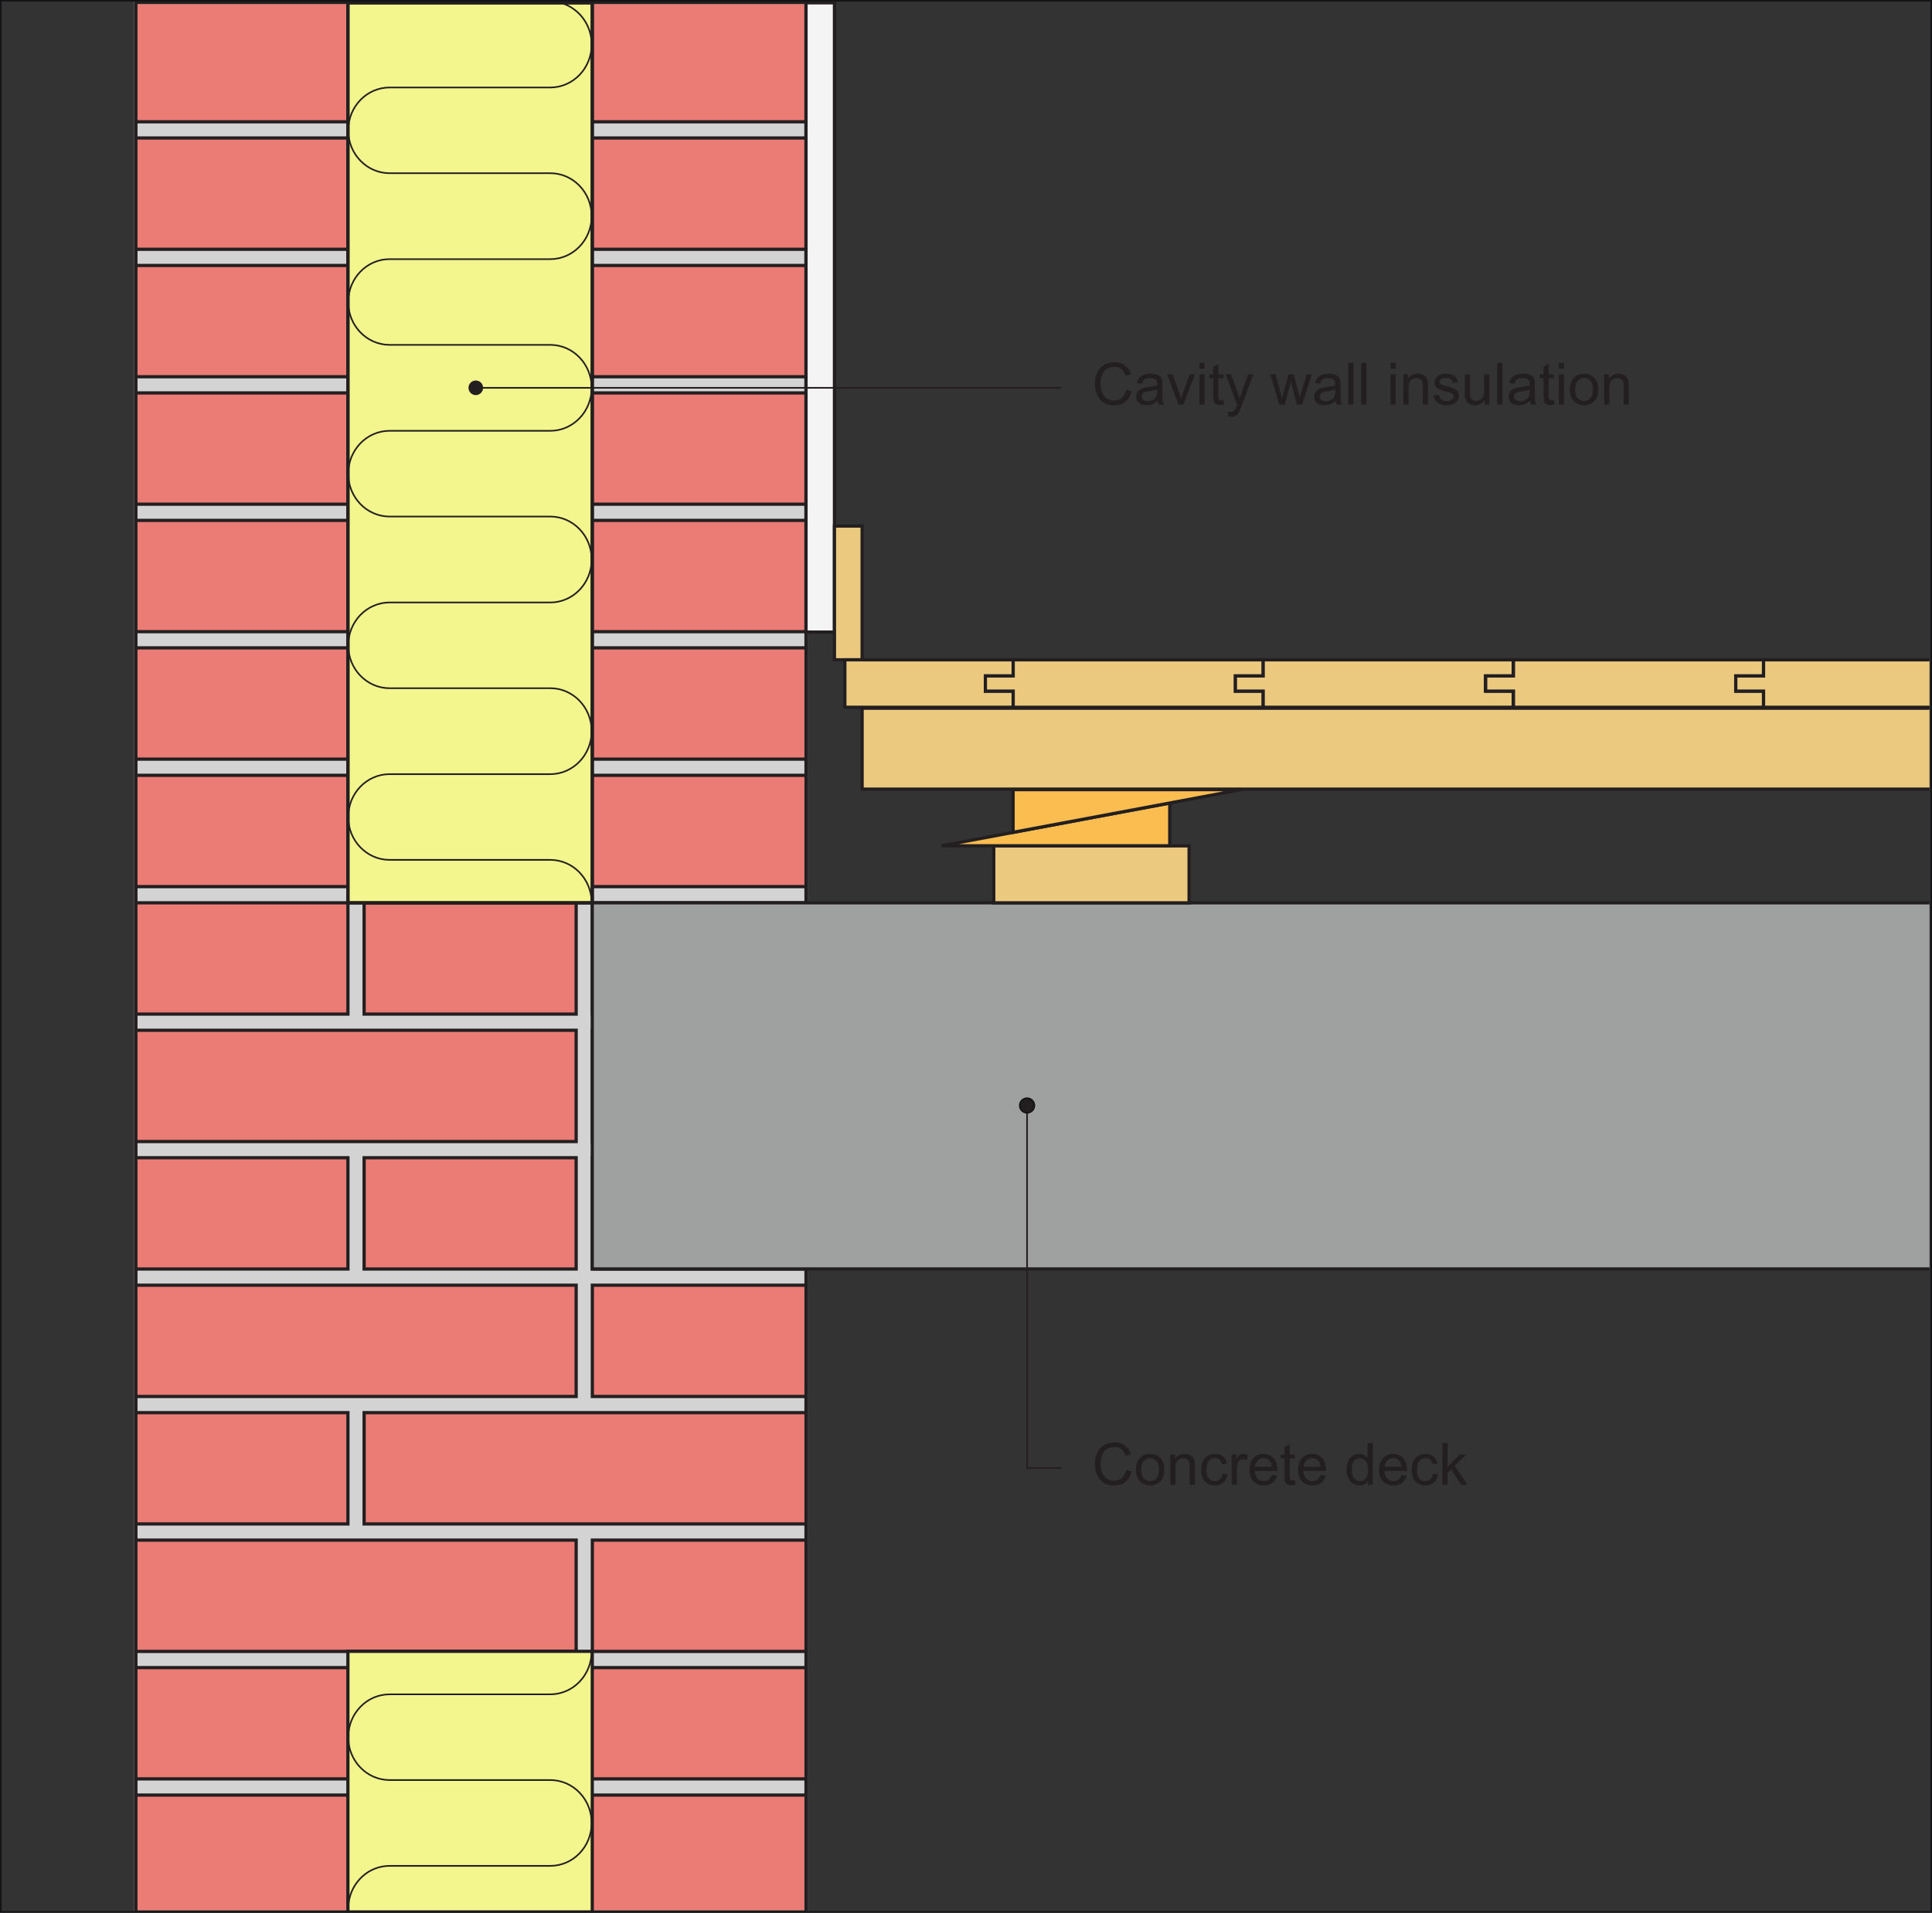 <?xml version="1.0" encoding="UTF-8"?>
<svg xmlns="http://www.w3.org/2000/svg" xmlns:xlink="http://www.w3.org/1999/xlink" width="298.4" height="295.5" viewBox="0 0 298.4 295.5">
<rect x="0" y="0" width="298.4" height="295.5" fill="#333333" stroke="none"/>
<defs>
<g>
<g id="glyph-0-0">
<path d="M 4.609 -1.031 C 4.281 -0.75 3.875 -0.625 3.406 -0.625 C 3.016 -0.625 2.641 -0.719 2.312 -0.922 C 1.984 -1.125 1.734 -1.438 1.578 -1.844 C 1.406 -2.25 1.328 -2.734 1.328 -3.281 C 1.328 -3.703 1.391 -4.109 1.531 -4.516 C 1.672 -4.906 1.906 -5.234 2.234 -5.469 C 2.562 -5.703 2.984 -5.828 3.469 -5.828 C 3.906 -5.828 4.25 -5.719 4.547 -5.5 C 4.828 -5.297 5.047 -4.953 5.188 -4.484 L 6.031 -4.688 C 5.859 -5.281 5.547 -5.734 5.109 -6.062 C 4.672 -6.391 4.125 -6.547 3.484 -6.547 C 2.922 -6.547 2.406 -6.422 1.922 -6.172 C 1.453 -5.906 1.094 -5.531 0.844 -5.016 C 0.578 -4.531 0.453 -3.938 0.453 -3.266 C 0.453 -2.656 0.562 -2.078 0.797 -1.547 C 1.016 -1.016 1.344 -0.609 1.781 -0.312 C 2.219 -0.031 2.781 0.109 3.469 0.109 C 4.141 0.109 4.703 -0.078 5.172 -0.438 C 5.641 -0.812 5.953 -1.344 6.141 -2.047 L 5.281 -2.266 C 5.172 -1.719 4.938 -1.312 4.609 -1.031 Z M 4.609 -1.031 "/>
</g>
<g id="glyph-0-1">
<path d="M 3.797 0 L 4.625 0 C 4.531 -0.188 4.469 -0.375 4.422 -0.562 C 4.406 -0.75 4.391 -1.219 4.391 -1.953 L 4.391 -3 C 4.391 -3.359 4.375 -3.594 4.344 -3.734 C 4.297 -3.953 4.219 -4.125 4.094 -4.281 C 3.984 -4.422 3.797 -4.531 3.547 -4.625 C 3.297 -4.719 2.969 -4.766 2.578 -4.766 C 2.172 -4.766 1.812 -4.719 1.516 -4.609 C 1.203 -4.484 0.969 -4.344 0.812 -4.125 C 0.641 -3.938 0.531 -3.656 0.453 -3.328 L 1.234 -3.219 C 1.312 -3.562 1.453 -3.781 1.625 -3.922 C 1.812 -4.047 2.078 -4.109 2.453 -4.109 C 2.859 -4.109 3.156 -4.016 3.359 -3.844 C 3.516 -3.719 3.578 -3.484 3.578 -3.172 C 3.578 -3.141 3.578 -3.062 3.578 -2.969 C 3.281 -2.859 2.812 -2.766 2.156 -2.688 C 1.859 -2.656 1.625 -2.609 1.453 -2.578 C 1.25 -2.516 1.062 -2.438 0.891 -2.312 C 0.719 -2.203 0.578 -2.047 0.484 -1.859 C 0.375 -1.672 0.328 -1.453 0.328 -1.234 C 0.328 -0.844 0.453 -0.516 0.734 -0.281 C 1.016 -0.031 1.406 0.094 1.922 0.094 C 2.234 0.094 2.531 0.047 2.797 -0.047 C 3.062 -0.156 3.344 -0.328 3.641 -0.578 C 3.672 -0.359 3.719 -0.172 3.797 0 Z M 3.578 -2.047 C 3.578 -1.703 3.531 -1.438 3.453 -1.266 C 3.344 -1.031 3.172 -0.859 2.922 -0.719 C 2.688 -0.578 2.422 -0.516 2.109 -0.516 C 1.797 -0.516 1.562 -0.594 1.406 -0.734 C 1.25 -0.875 1.172 -1.047 1.172 -1.266 C 1.172 -1.391 1.203 -1.516 1.281 -1.625 C 1.344 -1.75 1.453 -1.828 1.594 -1.891 C 1.734 -1.938 1.969 -2 2.281 -2.047 C 2.859 -2.125 3.297 -2.219 3.578 -2.344 Z M 3.578 -2.047 "/>
</g>
<g id="glyph-0-2">
<path d="M 2.625 0 L 4.406 -4.672 L 3.594 -4.672 L 2.547 -1.812 C 2.422 -1.469 2.328 -1.172 2.266 -0.938 C 2.156 -1.266 2.062 -1.578 1.953 -1.875 L 0.953 -4.672 L 0.109 -4.672 L 1.875 0 Z M 2.625 0 "/>
</g>
<g id="glyph-0-3">
<path d="M 1.391 -5.547 L 1.391 -6.438 L 0.594 -6.438 L 0.594 -5.547 Z M 1.391 0 L 1.391 -4.672 L 0.594 -4.672 L 0.594 0 Z M 1.391 0 "/>
</g>
<g id="glyph-0-4">
<path d="M 1.969 -0.672 C 1.859 -0.672 1.766 -0.688 1.703 -0.734 C 1.641 -0.781 1.594 -0.812 1.562 -0.891 C 1.531 -0.953 1.516 -1.094 1.516 -1.328 L 1.516 -4.062 L 2.312 -4.062 L 2.312 -4.672 L 1.516 -4.672 L 1.516 -6.297 L 0.734 -5.828 L 0.734 -4.672 L 0.141 -4.672 L 0.141 -4.062 L 0.734 -4.062 L 0.734 -1.375 C 0.734 -0.891 0.766 -0.578 0.828 -0.438 C 0.891 -0.281 1 -0.156 1.156 -0.078 C 1.312 0.016 1.531 0.062 1.828 0.062 C 2 0.062 2.203 0.031 2.422 -0.016 L 2.312 -0.703 C 2.172 -0.688 2.047 -0.672 1.969 -0.672 Z M 1.969 -0.672 "/>
</g>
<g id="glyph-0-5">
<path d="M 1.078 1.891 C 1.328 1.891 1.531 1.828 1.719 1.703 C 1.906 1.578 2.062 1.391 2.203 1.141 C 2.312 0.938 2.453 0.594 2.656 0.078 L 4.422 -4.672 L 3.625 -4.672 L 2.625 -1.938 C 2.5 -1.609 2.391 -1.25 2.297 -0.906 C 2.203 -1.266 2.094 -1.625 1.969 -1.969 L 0.984 -4.672 L 0.141 -4.672 L 1.922 0.016 C 1.875 0.094 1.859 0.156 1.844 0.203 C 1.734 0.516 1.656 0.719 1.609 0.797 C 1.531 0.906 1.453 0.984 1.344 1.047 C 1.234 1.109 1.094 1.141 0.922 1.141 C 0.797 1.141 0.641 1.109 0.469 1.062 L 0.562 1.797 C 0.75 1.859 0.922 1.891 1.078 1.891 Z M 1.078 1.891 "/>
</g>
<g id="glyph-0-6">
</g>
<g id="glyph-0-7">
<path d="M 2.281 0 L 3.219 -3.594 L 3.406 -2.797 L 4.156 0 L 4.969 0 L 6.438 -4.672 L 5.656 -4.672 L 4.844 -1.969 L 4.594 -1.078 L 4.359 -1.969 L 3.656 -4.672 L 2.844 -4.672 L 2.109 -1.938 C 1.953 -1.344 1.875 -1.031 1.859 -0.969 L 1.594 -1.984 L 0.844 -4.672 L 0.031 -4.672 L 1.438 0 Z M 2.281 0 "/>
</g>
<g id="glyph-0-8">
<path d="M 1.375 0 L 1.375 -6.438 L 0.578 -6.438 L 0.578 0 Z M 1.375 0 "/>
</g>
<g id="glyph-0-9">
<path d="M 1.391 0 L 1.391 -2.547 C 1.391 -3.156 1.516 -3.562 1.75 -3.766 C 2 -3.984 2.281 -4.094 2.625 -4.094 C 2.828 -4.094 3.016 -4.047 3.172 -3.938 C 3.328 -3.859 3.438 -3.719 3.5 -3.562 C 3.562 -3.406 3.594 -3.156 3.594 -2.828 L 3.594 0 L 4.391 0 L 4.391 -2.875 C 4.391 -3.234 4.359 -3.484 4.344 -3.641 C 4.297 -3.859 4.219 -4.062 4.094 -4.219 C 3.984 -4.391 3.797 -4.516 3.562 -4.609 C 3.328 -4.719 3.062 -4.766 2.797 -4.766 C 2.141 -4.766 1.641 -4.516 1.312 -4 L 1.312 -4.672 L 0.594 -4.672 L 0.594 0 Z M 1.391 0 "/>
</g>
<g id="glyph-0-10">
<path d="M 0.891 -0.281 C 1.203 -0.031 1.672 0.094 2.281 0.094 C 2.641 0.094 2.969 0.031 3.266 -0.094 C 3.562 -0.219 3.766 -0.391 3.922 -0.625 C 4.078 -0.859 4.156 -1.109 4.156 -1.375 C 4.156 -1.641 4.094 -1.875 3.969 -2.047 C 3.844 -2.234 3.656 -2.359 3.453 -2.469 C 3.219 -2.562 2.828 -2.688 2.281 -2.828 C 1.891 -2.938 1.656 -3 1.578 -3.031 C 1.438 -3.094 1.344 -3.156 1.281 -3.234 C 1.219 -3.328 1.172 -3.422 1.172 -3.516 C 1.172 -3.688 1.266 -3.828 1.406 -3.938 C 1.562 -4.062 1.828 -4.125 2.188 -4.125 C 2.5 -4.125 2.734 -4.047 2.891 -3.922 C 3.062 -3.781 3.172 -3.594 3.203 -3.344 L 3.984 -3.453 C 3.922 -3.766 3.828 -4 3.703 -4.188 C 3.578 -4.359 3.359 -4.516 3.094 -4.609 C 2.812 -4.719 2.5 -4.766 2.141 -4.766 C 1.891 -4.766 1.656 -4.75 1.453 -4.688 C 1.234 -4.609 1.078 -4.531 0.938 -4.453 C 0.781 -4.328 0.641 -4.188 0.562 -4 C 0.453 -3.828 0.406 -3.641 0.406 -3.422 C 0.406 -3.203 0.469 -2.984 0.578 -2.797 C 0.703 -2.625 0.875 -2.469 1.094 -2.359 C 1.328 -2.25 1.719 -2.125 2.297 -1.984 C 2.734 -1.875 3 -1.781 3.109 -1.703 C 3.266 -1.609 3.344 -1.469 3.344 -1.281 C 3.344 -1.094 3.266 -0.922 3.094 -0.781 C 2.906 -0.625 2.641 -0.547 2.281 -0.547 C 1.906 -0.547 1.625 -0.625 1.438 -0.797 C 1.234 -0.969 1.109 -1.203 1.062 -1.516 L 0.281 -1.391 C 0.375 -0.906 0.562 -0.531 0.891 -0.281 Z M 0.891 -0.281 "/>
</g>
<g id="glyph-0-11">
<path d="M 4.359 0 L 4.359 -4.672 L 3.562 -4.672 L 3.562 -2.172 C 3.562 -1.766 3.516 -1.469 3.438 -1.266 C 3.344 -1.047 3.203 -0.891 3 -0.766 C 2.797 -0.641 2.562 -0.578 2.328 -0.578 C 2.094 -0.578 1.891 -0.641 1.734 -0.766 C 1.578 -0.875 1.469 -1.047 1.406 -1.25 C 1.391 -1.391 1.375 -1.672 1.375 -2.094 L 1.375 -4.672 L 0.578 -4.672 L 0.578 -1.781 C 0.578 -1.438 0.594 -1.203 0.625 -1.047 C 0.672 -0.812 0.75 -0.609 0.859 -0.453 C 0.984 -0.297 1.156 -0.156 1.391 -0.062 C 1.641 0.047 1.891 0.094 2.172 0.094 C 2.797 0.094 3.281 -0.156 3.641 -0.688 L 3.641 0 Z M 4.359 0 "/>
</g>
<g id="glyph-0-12">
<path d="M 0.906 -0.531 C 1.312 -0.109 1.844 0.094 2.484 0.094 C 2.891 0.094 3.266 0 3.625 -0.188 C 3.953 -0.375 4.219 -0.641 4.406 -0.984 C 4.578 -1.328 4.672 -1.797 4.672 -2.406 C 4.672 -3.141 4.469 -3.719 4.062 -4.141 C 3.656 -4.562 3.125 -4.766 2.484 -4.766 C 1.906 -4.766 1.422 -4.594 1.016 -4.25 C 0.547 -3.828 0.297 -3.188 0.297 -2.344 C 0.297 -1.547 0.5 -0.938 0.906 -0.531 Z M 1.5 -3.672 C 1.766 -3.969 2.094 -4.109 2.484 -4.109 C 2.875 -4.109 3.203 -3.969 3.469 -3.672 C 3.719 -3.375 3.859 -2.938 3.859 -2.359 C 3.859 -1.75 3.719 -1.297 3.469 -1 C 3.203 -0.703 2.875 -0.547 2.484 -0.547 C 2.094 -0.547 1.766 -0.688 1.5 -0.984 C 1.234 -1.281 1.109 -1.734 1.109 -2.328 C 1.109 -2.922 1.234 -3.375 1.5 -3.672 Z M 1.5 -3.672 "/>
</g>
<g id="glyph-0-13">
<path d="M 3.25 -0.844 C 3.047 -0.641 2.781 -0.547 2.469 -0.547 C 2.094 -0.547 1.766 -0.688 1.531 -0.969 C 1.281 -1.266 1.172 -1.703 1.172 -2.344 C 1.172 -2.969 1.297 -3.406 1.547 -3.688 C 1.797 -3.984 2.109 -4.125 2.516 -4.125 C 2.781 -4.125 3 -4.047 3.188 -3.891 C 3.375 -3.719 3.516 -3.484 3.578 -3.172 L 4.344 -3.297 C 4.25 -3.766 4.047 -4.125 3.719 -4.391 C 3.406 -4.641 2.984 -4.766 2.484 -4.766 C 2.094 -4.766 1.703 -4.688 1.375 -4.484 C 1.031 -4.297 0.781 -4.016 0.609 -3.641 C 0.438 -3.266 0.359 -2.812 0.359 -2.328 C 0.359 -1.531 0.562 -0.938 0.938 -0.516 C 1.328 -0.109 1.844 0.094 2.484 0.094 C 2.984 0.094 3.422 -0.047 3.766 -0.344 C 4.109 -0.656 4.344 -1.078 4.422 -1.609 L 3.641 -1.703 C 3.594 -1.312 3.453 -1.031 3.25 -0.844 Z M 3.25 -0.844 "/>
</g>
<g id="glyph-0-14">
<path d="M 1.375 0 L 1.375 -2.438 C 1.375 -2.766 1.422 -3.078 1.516 -3.359 C 1.562 -3.547 1.672 -3.688 1.797 -3.797 C 1.938 -3.891 2.094 -3.953 2.266 -3.953 C 2.453 -3.953 2.641 -3.891 2.844 -3.781 L 3.125 -4.516 C 2.844 -4.688 2.578 -4.766 2.312 -4.766 C 2.125 -4.766 1.953 -4.719 1.797 -4.609 C 1.641 -4.516 1.469 -4.281 1.297 -3.953 L 1.297 -4.672 L 0.578 -4.672 L 0.578 0 Z M 1.375 0 "/>
</g>
<g id="glyph-0-15">
<path d="M 3.297 -0.781 C 3.094 -0.625 2.844 -0.547 2.562 -0.547 C 2.156 -0.547 1.844 -0.688 1.578 -0.953 C 1.312 -1.234 1.172 -1.625 1.141 -2.141 L 4.625 -2.141 C 4.625 -2.219 4.625 -2.297 4.625 -2.344 C 4.625 -3.109 4.422 -3.703 4.031 -4.125 C 3.641 -4.547 3.125 -4.766 2.516 -4.766 C 1.859 -4.766 1.344 -4.547 0.938 -4.125 C 0.531 -3.688 0.328 -3.078 0.328 -2.297 C 0.328 -1.531 0.531 -0.953 0.938 -0.531 C 1.328 -0.109 1.875 0.094 2.562 0.094 C 3.094 0.094 3.531 -0.031 3.891 -0.297 C 4.234 -0.562 4.469 -0.922 4.594 -1.406 L 3.781 -1.516 C 3.656 -1.172 3.5 -0.938 3.297 -0.781 Z M 1.609 -3.75 C 1.844 -4 2.156 -4.125 2.516 -4.125 C 2.922 -4.125 3.234 -3.969 3.484 -3.656 C 3.656 -3.469 3.75 -3.172 3.781 -2.781 L 1.188 -2.781 C 1.219 -3.188 1.344 -3.516 1.609 -3.75 Z M 1.609 -3.75 "/>
</g>
<g id="glyph-0-16">
<path d="M 4.344 0 L 4.344 -6.438 L 3.562 -6.438 L 3.562 -4.125 C 3.422 -4.312 3.234 -4.469 3.016 -4.594 C 2.797 -4.703 2.547 -4.766 2.266 -4.766 C 1.875 -4.766 1.531 -4.672 1.219 -4.469 C 0.922 -4.266 0.688 -3.984 0.531 -3.594 C 0.375 -3.219 0.297 -2.797 0.297 -2.328 C 0.297 -1.859 0.391 -1.438 0.562 -1.062 C 0.734 -0.703 0.969 -0.406 1.281 -0.203 C 1.594 0 1.938 0.094 2.297 0.094 C 2.875 0.094 3.312 -0.141 3.609 -0.594 L 3.609 0 Z M 1.453 -3.688 C 1.703 -3.969 1.984 -4.109 2.344 -4.109 C 2.703 -4.109 3 -3.953 3.266 -3.656 C 3.5 -3.359 3.625 -2.891 3.625 -2.266 C 3.625 -1.688 3.516 -1.25 3.266 -0.969 C 3.031 -0.688 2.734 -0.547 2.375 -0.547 C 2.031 -0.547 1.734 -0.688 1.484 -0.984 C 1.234 -1.281 1.109 -1.734 1.109 -2.328 C 1.109 -2.938 1.219 -3.391 1.453 -3.688 Z M 1.453 -3.688 "/>
</g>
<g id="glyph-0-17">
<path d="M 1.391 0 L 1.391 -1.859 L 1.938 -2.391 L 3.484 0 L 4.469 0 L 2.5 -2.938 L 4.281 -4.672 L 3.266 -4.672 L 1.391 -2.766 L 1.391 -6.438 L 0.594 -6.438 L 0.594 0 Z M 1.391 0 "/>
</g>
</g>
<clipPath id="clip-0">
<path clip-rule="nonzero" d="M 20 0 L 125 0 L 125 295.5 L 20 295.5 Z M 20 0 "/>
</clipPath>
<clipPath id="clip-1">
<path clip-rule="nonzero" d="M 20 0.121 L 125 0.121 L 125 295.375 L 20 295.375 Z M 20 0.121 "/>
</clipPath>
<clipPath id="clip-2">
<path clip-rule="nonzero" d="M 20 0.121 L 125 0.121 L 125 295.375 L 20 295.375 Z M 20 0.121 "/>
</clipPath>
<clipPath id="clip-3">
<path clip-rule="nonzero" d="M 53 255 L 92 255 L 92 295.5 L 53 295.5 Z M 53 255 "/>
</clipPath>
<clipPath id="clip-4">
<path clip-rule="nonzero" d="M 53 254 L 92 254 L 92 295.375 L 53 295.375 Z M 53 254 "/>
</clipPath>
<clipPath id="clip-5">
<path clip-rule="nonzero" d="M 91 139 L 298.398 139 L 298.398 197 L 91 197 Z M 91 139 "/>
</clipPath>
<clipPath id="clip-6">
<path clip-rule="nonzero" d="M 268 101 L 298.398 101 L 298.398 110 L 268 110 Z M 268 101 "/>
</clipPath>
<clipPath id="clip-7">
<path clip-rule="nonzero" d="M 267 101 L 298.398 101 L 298.398 110 L 267 110 Z M 267 101 "/>
</clipPath>
<clipPath id="clip-8">
<path clip-rule="nonzero" d="M 133 109 L 298.398 109 L 298.398 122 L 133 122 Z M 133 109 "/>
</clipPath>
<clipPath id="clip-9">
<path clip-rule="nonzero" d="M 132 109 L 298.398 109 L 298.398 123 L 132 123 Z M 132 109 "/>
</clipPath>
<clipPath id="clip-10">
<path clip-rule="nonzero" d="M 52 280 L 93 280 L 93 295.5 L 52 295.5 Z M 52 280 "/>
</clipPath>
<clipPath id="clip-11">
<path clip-rule="nonzero" d="M 0 0 L 298.398 0 L 298.398 295.5 L 0 295.5 Z M 0 0 "/>
</clipPath>
</defs>
<g clip-path="url(#clip-0)">
<path fill-rule="nonzero" fill="rgb(91.544%, 48.132%, 45.772%)" fill-opacity="1" d="M 20.988 295.375 L 124.488 295.375 L 124.488 0.375 L 20.988 0.375 L 20.988 295.375 "/>
</g>
<g clip-path="url(#clip-1)">
<path fill="none" stroke-width="5" stroke-linecap="butt" stroke-linejoin="miter" stroke="rgb(86.783%, 87.033%, 86.606%)" stroke-opacity="1" stroke-miterlimit="4" d="M 1244.883 1.25 L 209.883 1.25 L 209.883 2951.25 L 1244.883 2951.25 Z M 1244.883 1.25 " transform="matrix(0.1, 0, 0, -0.1, 0, 295.5)"/>
</g>
<path fill-rule="nonzero" fill="rgb(80.988%, 39.011%, 36.951%)" fill-opacity="1" stroke-width="30" stroke-linecap="butt" stroke-linejoin="miter" stroke="rgb(13.73%, 12.16%, 12.549%)" stroke-opacity="1" stroke-miterlimit="4" d="M 549.883 1375.859 L 549.883 1570.117 M 549.883 975.703 L 549.883 1172.617 M 549.883 588.203 L 549.883 785.117 M 902.383 785.117 L 902.383 1572.773 M 902.383 395.156 L 902.383 588.203 M 209.883 194.336 L 1244.883 194.336 M 209.883 391.25 L 1244.883 391.25 M 209.883 588.203 L 1244.883 588.203 M 209.883 785.117 L 1244.883 785.117 M 209.883 982.031 L 1244.883 982.031 M 209.883 1178.945 L 1244.883 1178.945 M 209.883 1375.859 L 1244.883 1375.859 M 209.883 1572.773 L 1244.883 1572.773 M 209.883 1769.727 L 1244.883 1769.727 M 209.883 1966.641 L 1244.883 1966.641 M 209.883 2163.555 L 1244.883 2163.555 M 209.883 2360.469 L 1244.883 2360.469 M 209.883 2557.383 L 1244.883 2557.383 M 209.883 2754.336 L 1244.883 2754.336 " transform="matrix(0.1, 0, 0, -0.1, 0, 295.5)"/>
<path fill="none" stroke-width="20" stroke-linecap="butt" stroke-linejoin="miter" stroke="rgb(83.087%, 82.779%, 82.855%)" stroke-opacity="1" stroke-miterlimit="4" d="M 549.883 1375.859 L 549.883 1570.117 M 549.883 975.703 L 549.883 1172.617 M 549.883 588.203 L 549.883 785.117 M 902.383 785.117 L 902.383 1572.773 M 902.383 395.156 L 902.383 588.203 M 209.883 194.336 L 1244.883 194.336 M 209.883 391.25 L 1244.883 391.25 M 209.883 588.203 L 1244.883 588.203 M 209.883 785.117 L 1244.883 785.117 M 209.883 982.031 L 1244.883 982.031 M 209.883 1178.945 L 1244.883 1178.945 M 209.883 1375.859 L 1244.883 1375.859 M 209.883 1572.773 L 1244.883 1572.773 M 209.883 1769.727 L 1244.883 1769.727 M 209.883 1966.641 L 1244.883 1966.641 M 209.883 2163.555 L 1244.883 2163.555 M 209.883 2360.469 L 1244.883 2360.469 M 209.883 2557.383 L 1244.883 2557.383 M 209.883 2754.336 L 1244.883 2754.336 " transform="matrix(0.1, 0, 0, -0.1, 0, 295.5)"/>
<g clip-path="url(#clip-2)">
<path fill="none" stroke-width="5" stroke-linecap="butt" stroke-linejoin="miter" stroke="rgb(13.73%, 12.16%, 12.549%)" stroke-opacity="1" stroke-miterlimit="4" d="M 1244.883 1.25 L 209.883 1.25 L 209.883 2951.25 L 1244.883 2951.25 Z M 1244.883 1.25 " transform="matrix(0.1, 0, 0, -0.1, 0, 295.5)"/>
</g>
<g clip-path="url(#clip-3)">
<path fill-rule="nonzero" fill="rgb(95.271%, 96.072%, 55.379%)" fill-opacity="1" d="M 53.734 295.375 L 91.477 295.375 L 91.477 255.109 L 53.734 255.109 L 53.734 295.375 "/>
</g>
<g clip-path="url(#clip-4)">
<path fill="none" stroke-width="5" stroke-linecap="butt" stroke-linejoin="miter" stroke="rgb(13.73%, 12.16%, 12.549%)" stroke-opacity="1" stroke-miterlimit="4" d="M 914.766 1.25 L 537.344 1.25 L 537.344 403.906 L 914.766 403.906 Z M 914.766 1.25 " transform="matrix(0.1, 0, 0, -0.1, 0, 295.5)"/>
</g>
<path fill-rule="nonzero" fill="rgb(95.271%, 96.072%, 55.379%)" fill-opacity="1" d="M 91.477 139.477 L 53.734 139.477 L 53.734 0.434 L 91.477 0.434 L 91.477 139.477 "/>
<path fill="none" stroke-width="5" stroke-linecap="butt" stroke-linejoin="miter" stroke="rgb(13.73%, 12.16%, 12.549%)" stroke-opacity="1" stroke-miterlimit="4" d="M 914.766 1560.234 L 537.344 1560.234 L 537.344 2950.664 L 914.766 2950.664 Z M 914.766 1560.234 " transform="matrix(0.1, 0, 0, -0.1, 0, 295.5)"/>
<g clip-path="url(#clip-5)">
<path fill-rule="nonzero" fill="rgb(62.421%, 62.878%, 62.784%)" fill-opacity="1" d="M 91.473 196.035 L 298.016 196.035 L 298.016 139.473 L 91.473 139.473 Z M 91.473 196.035 "/>
<path fill="none" stroke-width="5" stroke-linecap="butt" stroke-linejoin="miter" stroke="rgb(13.73%, 12.16%, 12.549%)" stroke-opacity="1" stroke-miterlimit="4" d="M 2980.156 994.648 L 914.727 994.648 L 914.727 1560.273 L 2980.156 1560.273 " transform="matrix(0.1, 0, 0, -0.1, 0, 295.5)"/>
</g>
<path fill-rule="nonzero" fill="rgb(100%, 100%, 100%)" fill-opacity="1" d="M 124.488 0.434 L 128.883 0.434 L 128.883 97.648 L 124.488 97.648 L 124.488 0.434 "/>
<path fill-rule="nonzero" fill="rgb(95.686%, 95.609%, 95.628%)" fill-opacity="1" d="M 124.488 0.434 L 128.883 0.434 L 128.883 97.648 L 124.488 97.648 L 124.488 0.434 "/>
<path fill="none" stroke-width="5" stroke-linecap="butt" stroke-linejoin="miter" stroke="rgb(13.73%, 12.16%, 12.549%)" stroke-opacity="1" stroke-miterlimit="4" d="M 1244.883 2950.664 L 1288.828 2950.664 L 1288.828 1978.516 L 1244.883 1978.516 Z M 1244.883 2950.664 " transform="matrix(0.1, 0, 0, -0.1, 0, 295.5)"/>
<path fill-rule="nonzero" fill="rgb(91.925%, 79.198%, 50.07%)" fill-opacity="1" d="M 133.156 101.934 L 128.883 101.934 L 128.883 81.266 L 133.156 81.266 L 133.156 101.934 "/>
<path fill="none" stroke-width="5" stroke-linecap="butt" stroke-linejoin="miter" stroke="rgb(13.73%, 12.16%, 12.549%)" stroke-opacity="1" stroke-miterlimit="4" d="M 1331.562 1935.664 L 1288.828 1935.664 L 1288.828 2142.344 L 1331.562 2142.344 Z M 1331.562 1935.664 " transform="matrix(0.1, 0, 0, -0.1, 0, 295.5)"/>
<path fill-rule="nonzero" fill="rgb(91.925%, 79.198%, 50.07%)" fill-opacity="1" d="M 152.195 106.77 L 152.195 104.426 L 156.488 104.426 L 156.488 101.934 L 130.488 101.934 L 130.488 109.266 L 156.488 109.266 L 156.488 106.77 L 152.195 106.77 "/>
<path fill="none" stroke-width="5" stroke-linecap="butt" stroke-linejoin="miter" stroke="rgb(13.73%, 12.16%, 12.549%)" stroke-opacity="1" stroke-miterlimit="4" d="M 1521.953 1887.305 L 1521.953 1910.742 L 1564.883 1910.742 L 1564.883 1935.664 L 1304.883 1935.664 L 1304.883 1862.344 L 1564.883 1862.344 L 1564.883 1887.305 Z M 1521.953 1887.305 " transform="matrix(0.1, 0, 0, -0.1, 0, 295.5)"/>
<path fill-rule="nonzero" fill="rgb(91.925%, 79.198%, 50.07%)" fill-opacity="1" d="M 190.816 106.77 L 190.816 104.426 L 195.109 104.426 L 195.109 101.934 L 156.488 101.934 L 156.488 104.426 L 152.195 104.426 L 152.195 106.77 L 156.488 106.77 L 156.488 109.266 L 195.109 109.266 L 195.109 106.77 L 190.816 106.77 "/>
<path fill="none" stroke-width="5" stroke-linecap="butt" stroke-linejoin="miter" stroke="rgb(13.73%, 12.16%, 12.549%)" stroke-opacity="1" stroke-miterlimit="4" d="M 1908.164 1887.305 L 1908.164 1910.742 L 1951.094 1910.742 L 1951.094 1935.664 L 1564.883 1935.664 L 1564.883 1910.742 L 1521.953 1910.742 L 1521.953 1887.305 L 1564.883 1887.305 L 1564.883 1862.344 L 1951.094 1862.344 L 1951.094 1887.305 Z M 1908.164 1887.305 " transform="matrix(0.1, 0, 0, -0.1, 0, 295.5)"/>
<path fill-rule="nonzero" fill="rgb(91.925%, 79.198%, 50.07%)" fill-opacity="1" d="M 229.434 106.77 L 229.434 104.426 L 233.723 104.426 L 233.723 101.934 L 195.102 101.934 L 195.102 104.426 L 190.812 104.426 L 190.812 106.77 L 195.102 106.77 L 195.102 109.266 L 233.723 109.266 L 233.723 106.77 L 229.434 106.77 "/>
<path fill="none" stroke-width="5" stroke-linecap="butt" stroke-linejoin="miter" stroke="rgb(13.73%, 12.16%, 12.549%)" stroke-opacity="1" stroke-miterlimit="4" d="M 2294.336 1887.305 L 2294.336 1910.742 L 2337.227 1910.742 L 2337.227 1935.664 L 1951.016 1935.664 L 1951.016 1910.742 L 1908.125 1910.742 L 1908.125 1887.305 L 1951.016 1887.305 L 1951.016 1862.344 L 2337.227 1862.344 L 2337.227 1887.305 Z M 2294.336 1887.305 " transform="matrix(0.1, 0, 0, -0.1, 0, 295.5)"/>
<path fill-rule="nonzero" fill="rgb(91.925%, 79.198%, 50.07%)" fill-opacity="1" d="M 268.086 106.77 L 268.086 104.426 L 272.379 104.426 L 272.379 101.934 L 233.758 101.934 L 233.758 104.426 L 229.465 104.426 L 229.465 106.77 L 233.758 106.77 L 233.758 109.266 L 272.379 109.266 L 272.379 106.77 L 268.086 106.77 "/>
<path fill="none" stroke-width="5" stroke-linecap="butt" stroke-linejoin="miter" stroke="rgb(13.73%, 12.16%, 12.549%)" stroke-opacity="1" stroke-miterlimit="4" d="M 2680.859 1887.305 L 2680.859 1910.742 L 2723.789 1910.742 L 2723.789 1935.664 L 2337.578 1935.664 L 2337.578 1910.742 L 2294.648 1910.742 L 2294.648 1887.305 L 2337.578 1887.305 L 2337.578 1862.344 L 2723.789 1862.344 L 2723.789 1887.305 Z M 2680.859 1887.305 " transform="matrix(0.1, 0, 0, -0.1, 0, 295.5)"/>
<g clip-path="url(#clip-6)">
<path fill-rule="nonzero" fill="rgb(91.925%, 79.198%, 50.07%)" fill-opacity="1" d="M 298.016 101.934 L 272.383 101.934 L 272.383 104.426 L 268.094 104.426 L 268.094 106.77 L 272.383 106.77 L 272.383 109.266 L 298.016 109.266 "/>
</g>
<g clip-path="url(#clip-7)">
<path fill="none" stroke-width="5" stroke-linecap="butt" stroke-linejoin="miter" stroke="rgb(13.73%, 12.16%, 12.549%)" stroke-opacity="1" stroke-miterlimit="4" d="M 2980.156 1935.664 L 2723.828 1935.664 L 2723.828 1910.742 L 2680.938 1910.742 L 2680.938 1887.305 L 2723.828 1887.305 L 2723.828 1862.344 L 2980.156 1862.344 " transform="matrix(0.1, 0, 0, -0.1, 0, 295.5)"/>
</g>
<g clip-path="url(#clip-8)">
<path fill-rule="nonzero" fill="rgb(91.925%, 79.198%, 50.07%)" fill-opacity="1" d="M 133.156 121.91 L 298.016 121.91 L 298.016 109.41 L 133.156 109.41 Z M 133.156 121.91 "/>
</g>
<g clip-path="url(#clip-9)">
<path fill="none" stroke-width="5" stroke-linecap="butt" stroke-linejoin="miter" stroke="rgb(13.73%, 12.16%, 12.549%)" stroke-opacity="1" stroke-miterlimit="4" d="M 2980.156 1735.898 L 1331.562 1735.898 L 1331.562 1860.898 L 2980.156 1860.898 " transform="matrix(0.1, 0, 0, -0.1, 0, 295.5)"/>
</g>
<path fill-rule="nonzero" fill="rgb(91.925%, 79.198%, 50.07%)" fill-opacity="1" d="M 183.656 139.477 L 153.488 139.477 L 153.488 130.676 L 183.656 130.676 L 183.656 139.477 "/>
<path fill="none" stroke-width="5" stroke-linecap="butt" stroke-linejoin="miter" stroke="rgb(13.73%, 12.16%, 12.549%)" stroke-opacity="1" stroke-miterlimit="4" d="M 1836.562 1560.234 L 1534.883 1560.234 L 1534.883 1648.242 L 1836.562 1648.242 Z M 1836.562 1560.234 " transform="matrix(0.1, 0, 0, -0.1, 0, 295.5)"/>
<path fill="none" stroke-width="2.5" stroke-linecap="butt" stroke-linejoin="miter" stroke="rgb(13.73%, 12.16%, 12.549%)" stroke-opacity="1" stroke-miterlimit="4" d="M 537.852 271.211 C 537.852 307.852 566.445 337.461 601.719 337.461 L 849.961 337.461 C 885.234 337.461 913.828 367.266 913.828 403.906 " transform="matrix(0.1, 0, 0, -0.1, 0, 295.5)"/>
<path fill="none" stroke-width="2.5" stroke-linecap="butt" stroke-linejoin="miter" stroke="rgb(13.73%, 12.16%, 12.549%)" stroke-opacity="1" stroke-miterlimit="4" d="M 537.852 271.211 C 537.852 234.727 566.445 205.039 601.719 205.039 L 849.961 205.039 C 885.234 205.039 913.828 175.273 913.828 138.672 " transform="matrix(0.1, 0, 0, -0.1, 0, 295.5)"/>
<path fill="none" stroke-width="2.5" stroke-linecap="butt" stroke-linejoin="miter" stroke="rgb(13.73%, 12.16%, 12.549%)" stroke-opacity="1" stroke-miterlimit="4" d="M 537.852 1692.773 C 537.852 1729.414 566.445 1759.023 601.719 1759.023 L 849.961 1759.023 C 885.234 1759.023 913.828 1788.828 913.828 1825.469 " transform="matrix(0.1, 0, 0, -0.1, 0, 295.5)"/>
<path fill="none" stroke-width="2.5" stroke-linecap="butt" stroke-linejoin="miter" stroke="rgb(13.73%, 12.16%, 12.549%)" stroke-opacity="1" stroke-miterlimit="4" d="M 537.852 1692.773 C 537.852 1656.289 566.445 1626.602 601.719 1626.602 L 849.961 1626.602 C 885.234 1626.602 913.828 1596.836 913.828 1560.273 " transform="matrix(0.1, 0, 0, -0.1, 0, 295.5)"/>
<path fill="none" stroke-width="2.5" stroke-linecap="butt" stroke-linejoin="miter" stroke="rgb(13.73%, 12.16%, 12.549%)" stroke-opacity="1" stroke-miterlimit="4" d="M 537.852 1958.008 C 537.852 1994.609 566.445 2024.258 601.719 2024.258 L 849.961 2024.258 C 885.234 2024.258 913.828 2054.023 913.828 2090.664 " transform="matrix(0.1, 0, 0, -0.1, 0, 295.5)"/>
<path fill="none" stroke-width="2.5" stroke-linecap="butt" stroke-linejoin="miter" stroke="rgb(13.73%, 12.16%, 12.549%)" stroke-opacity="1" stroke-miterlimit="4" d="M 537.852 1958.008 C 537.852 1921.484 566.445 1891.797 601.719 1891.797 L 849.961 1891.797 C 885.234 1891.797 913.828 1862.031 913.828 1825.469 " transform="matrix(0.1, 0, 0, -0.1, 0, 295.5)"/>
<path fill="none" stroke-width="2.5" stroke-linecap="butt" stroke-linejoin="miter" stroke="rgb(13.73%, 12.16%, 12.549%)" stroke-opacity="1" stroke-miterlimit="4" d="M 537.852 2223.203 C 537.852 2259.805 566.445 2289.453 601.719 2289.453 L 849.961 2289.453 C 885.234 2289.453 913.828 2319.219 913.828 2355.898 " transform="matrix(0.1, 0, 0, -0.1, 0, 295.5)"/>
<path fill="none" stroke-width="2.5" stroke-linecap="butt" stroke-linejoin="miter" stroke="rgb(13.73%, 12.16%, 12.549%)" stroke-opacity="1" stroke-miterlimit="4" d="M 537.852 2223.203 C 537.852 2186.68 566.445 2156.992 601.719 2156.992 L 849.961 2156.992 C 885.234 2156.992 913.828 2127.227 913.828 2090.664 " transform="matrix(0.1, 0, 0, -0.1, 0, 295.5)"/>
<path fill="none" stroke-width="2.5" stroke-linecap="butt" stroke-linejoin="miter" stroke="rgb(13.73%, 12.16%, 12.549%)" stroke-opacity="1" stroke-miterlimit="4" d="M 537.852 2488.398 C 537.852 2525.039 566.445 2554.648 601.719 2554.648 L 849.961 2554.648 C 885.234 2554.648 913.828 2584.414 913.828 2621.094 " transform="matrix(0.1, 0, 0, -0.1, 0, 295.5)"/>
<path fill="none" stroke-width="2.5" stroke-linecap="butt" stroke-linejoin="miter" stroke="rgb(13.73%, 12.16%, 12.549%)" stroke-opacity="1" stroke-miterlimit="4" d="M 537.852 2488.398 C 537.852 2451.875 566.445 2422.227 601.719 2422.227 L 849.961 2422.227 C 885.234 2422.227 913.828 2392.422 913.828 2355.859 " transform="matrix(0.1, 0, 0, -0.1, 0, 295.5)"/>
<path fill="none" stroke-width="2.5" stroke-linecap="butt" stroke-linejoin="miter" stroke="rgb(13.73%, 12.16%, 12.549%)" stroke-opacity="1" stroke-miterlimit="4" d="M 537.852 2753.594 C 537.852 2790.234 566.445 2819.844 601.719 2819.844 L 849.961 2819.844 C 885.234 2819.844 913.828 2849.648 913.828 2886.289 " transform="matrix(0.1, 0, 0, -0.1, 0, 295.5)"/>
<path fill="none" stroke-width="2.5" stroke-linecap="butt" stroke-linejoin="miter" stroke="rgb(13.73%, 12.16%, 12.549%)" stroke-opacity="1" stroke-miterlimit="4" d="M 537.852 2753.594 C 537.852 2717.109 566.445 2687.422 601.719 2687.422 L 849.961 2687.422 C 885.234 2687.422 913.828 2657.656 913.828 2621.055 " transform="matrix(0.1, 0, 0, -0.1, 0, 295.5)"/>
<path fill="none" stroke-width="2.5" stroke-linecap="butt" stroke-linejoin="miter" stroke="rgb(13.73%, 12.16%, 12.549%)" stroke-opacity="1" stroke-miterlimit="4" d="M 870.273 2949.219 C 895.586 2940.352 913.828 2915.508 913.828 2886.289 " transform="matrix(0.1, 0, 0, -0.1, 0, 295.5)"/>
<g clip-path="url(#clip-10)">
<path fill="none" stroke-width="2.5" stroke-linecap="butt" stroke-linejoin="miter" stroke="rgb(13.73%, 12.16%, 12.549%)" stroke-opacity="1" stroke-miterlimit="4" d="M 538.359 15 C 542.695 47.539 569.297 72.461 601.719 72.461 L 849.961 72.461 C 885.273 72.461 913.789 102.148 913.789 138.672 " transform="matrix(0.1, 0, 0, -0.1, 0, 295.5)"/>
</g>
<path fill-rule="nonzero" fill="rgb(98.186%, 74.052%, 31.14%)" fill-opacity="1" stroke-width="5" stroke-linecap="butt" stroke-linejoin="miter" stroke="rgb(13.73%, 12.16%, 12.549%)" stroke-opacity="1" stroke-miterlimit="4" d="M 1806.719 1648.398 L 1454.414 1648.398 L 1806.719 1714.375 Z M 1806.719 1648.398 " transform="matrix(0.1, 0, 0, -0.1, 0, 295.5)"/>
<path fill-rule="nonzero" fill="rgb(98.186%, 74.052%, 31.14%)" fill-opacity="1" stroke-width="5" stroke-linecap="butt" stroke-linejoin="miter" stroke="rgb(13.73%, 12.16%, 12.549%)" stroke-opacity="1" stroke-miterlimit="4" d="M 1564.727 1735.117 L 1916.992 1735.117 L 1564.727 1669.141 Z M 1564.727 1735.117 " transform="matrix(0.1, 0, 0, -0.1, 0, 295.5)"/>
<path fill="none" stroke-width="5" stroke-linecap="butt" stroke-linejoin="miter" stroke="rgb(13.73%, 12.16%, 12.549%)" stroke-opacity="1" stroke-miterlimit="4" d="M 914.766 1560.234 L 537.344 1560.234 L 537.344 2950.664 L 914.766 2950.664 Z M 914.766 1560.234 " transform="matrix(0.1, 0, 0, -0.1, 0, 295.5)"/>
<g fill="rgb(13.73%, 12.16%, 12.549%)" fill-opacity="1">
<use xlink:href="#glyph-0-0" x="168.652" y="62.504"/>
</g>
<g fill="rgb(13.73%, 12.16%, 12.549%)" fill-opacity="1">
<use xlink:href="#glyph-0-1" x="175.152" y="62.504"/>
</g>
<g fill="rgb(13.73%, 12.16%, 12.549%)" fill-opacity="1">
<use xlink:href="#glyph-0-2" x="180.157" y="62.504"/>
<use xlink:href="#glyph-0-3" x="184.657" y="62.504"/>
</g>
<g fill="rgb(13.73%, 12.16%, 12.549%)" fill-opacity="1">
<use xlink:href="#glyph-0-4" x="186.656" y="62.504"/>
</g>
<g fill="rgb(13.73%, 12.16%, 12.549%)" fill-opacity="1">
<use xlink:href="#glyph-0-5" x="189.157" y="62.504"/>
<use xlink:href="#glyph-0-6" x="193.657" y="62.504"/>
</g>
<g fill="rgb(13.73%, 12.16%, 12.549%)" fill-opacity="1">
<use xlink:href="#glyph-0-7" x="196.158" y="62.504"/>
</g>
<g fill="rgb(13.73%, 12.16%, 12.549%)" fill-opacity="1">
<use xlink:href="#glyph-0-1" x="202.657" y="62.504"/>
</g>
<g fill="rgb(13.73%, 12.16%, 12.549%)" fill-opacity="1">
<use xlink:href="#glyph-0-8" x="207.662" y="62.504"/>
</g>
<g fill="rgb(13.73%, 12.16%, 12.549%)" fill-opacity="1">
<use xlink:href="#glyph-0-8" x="209.662" y="62.504"/>
</g>
<g fill="rgb(13.73%, 12.16%, 12.549%)" fill-opacity="1">
<use xlink:href="#glyph-0-6" x="211.662" y="62.504"/>
</g>
<g fill="rgb(13.73%, 12.16%, 12.549%)" fill-opacity="1">
<use xlink:href="#glyph-0-3" x="214.162" y="62.504"/>
</g>
<g fill="rgb(13.73%, 12.16%, 12.549%)" fill-opacity="1">
<use xlink:href="#glyph-0-9" x="216.162" y="62.504"/>
</g>
<g fill="rgb(13.73%, 12.16%, 12.549%)" fill-opacity="1">
<use xlink:href="#glyph-0-10" x="221.167" y="62.504"/>
<use xlink:href="#glyph-0-11" x="225.667" y="62.504"/>
</g>
<g fill="rgb(13.73%, 12.16%, 12.549%)" fill-opacity="1">
<use xlink:href="#glyph-0-8" x="230.672" y="62.504"/>
</g>
<g fill="rgb(13.73%, 12.16%, 12.549%)" fill-opacity="1">
<use xlink:href="#glyph-0-1" x="232.672" y="62.504"/>
</g>
<g fill="rgb(13.73%, 12.16%, 12.549%)" fill-opacity="1">
<use xlink:href="#glyph-0-4" x="237.677" y="62.504"/>
</g>
<g fill="rgb(13.73%, 12.16%, 12.549%)" fill-opacity="1">
<use xlink:href="#glyph-0-3" x="240.177" y="62.504"/>
</g>
<g fill="rgb(13.73%, 12.16%, 12.549%)" fill-opacity="1">
<use xlink:href="#glyph-0-12" x="242.177" y="62.504"/>
</g>
<g fill="rgb(13.73%, 12.16%, 12.549%)" fill-opacity="1">
<use xlink:href="#glyph-0-9" x="247.182" y="62.504"/>
</g>
<path fill="none" stroke-width="2.5" stroke-linecap="butt" stroke-linejoin="miter" stroke="rgb(13.73%, 12.16%, 12.549%)" stroke-opacity="1" stroke-miterlimit="4" d="M 1639.062 2355.859 L 734.883 2355.859 " transform="matrix(0.1, 0, 0, -0.1, 0, 295.5)"/>
<path fill-rule="nonzero" fill="rgb(13.73%, 12.16%, 12.549%)" fill-opacity="1" d="M 73.488 58.785 C 72.863 58.785 72.359 59.289 72.359 59.914 C 72.359 60.535 72.863 61.039 73.488 61.039 C 74.109 61.039 74.617 60.535 74.617 59.914 C 74.617 59.289 74.109 58.785 73.488 58.785 "/>
<g fill="rgb(13.73%, 12.16%, 12.549%)" fill-opacity="1">
<use xlink:href="#glyph-0-0" x="168.652" y="229.378"/>
</g>
<g fill="rgb(13.73%, 12.16%, 12.549%)" fill-opacity="1">
<use xlink:href="#glyph-0-12" x="175.152" y="229.378"/>
</g>
<g fill="rgb(13.73%, 12.16%, 12.549%)" fill-opacity="1">
<use xlink:href="#glyph-0-9" x="180.157" y="229.378"/>
</g>
<g fill="rgb(13.73%, 12.16%, 12.549%)" fill-opacity="1">
<use xlink:href="#glyph-0-13" x="185.162" y="229.378"/>
<use xlink:href="#glyph-0-14" x="189.662" y="229.378"/>
</g>
<g fill="rgb(13.73%, 12.16%, 12.549%)" fill-opacity="1">
<use xlink:href="#glyph-0-15" x="192.66" y="229.378"/>
</g>
<g fill="rgb(13.73%, 12.16%, 12.549%)" fill-opacity="1">
<use xlink:href="#glyph-0-4" x="197.665" y="229.378"/>
</g>
<g fill="rgb(13.73%, 12.16%, 12.549%)" fill-opacity="1">
<use xlink:href="#glyph-0-15" x="200.166" y="229.378"/>
</g>
<g fill="rgb(13.73%, 12.16%, 12.549%)" fill-opacity="1">
<use xlink:href="#glyph-0-6" x="205.171" y="229.378"/>
</g>
<g fill="rgb(13.73%, 12.16%, 12.549%)" fill-opacity="1">
<use xlink:href="#glyph-0-16" x="207.672" y="229.378"/>
</g>
<g fill="rgb(13.73%, 12.16%, 12.549%)" fill-opacity="1">
<use xlink:href="#glyph-0-15" x="212.676" y="229.378"/>
</g>
<g fill="rgb(13.73%, 12.16%, 12.549%)" fill-opacity="1">
<use xlink:href="#glyph-0-13" x="217.681" y="229.378"/>
<use xlink:href="#glyph-0-17" x="222.181" y="229.378"/>
</g>
<path fill="none" stroke-width="2.5" stroke-linecap="butt" stroke-linejoin="miter" stroke="rgb(13.73%, 12.16%, 12.549%)" stroke-opacity="1" stroke-miterlimit="4" d="M 1639.062 687.148 L 1586.328 687.148 L 1586.328 1247.148 " transform="matrix(0.1, 0, 0, -0.1, 0, 295.5)"/>
<path fill-rule="nonzero" fill="rgb(13.73%, 12.16%, 12.549%)" fill-opacity="1" stroke-width="2.5" stroke-linecap="butt" stroke-linejoin="miter" stroke="rgb(7.99%, 7.507%, 8.757%)" stroke-opacity="1" stroke-miterlimit="4" d="M 1597.617 1247.148 C 1597.617 1253.359 1592.539 1258.398 1586.328 1258.398 C 1580.078 1258.398 1575.039 1253.359 1575.039 1247.148 C 1575.039 1240.898 1580.078 1235.859 1586.328 1235.859 C 1592.539 1235.859 1597.617 1240.898 1597.617 1247.148 " transform="matrix(0.1, 0, 0, -0.1, 0, 295.5)"/>
<g clip-path="url(#clip-11)">
<path fill="none" stroke-width="2.5" stroke-linecap="butt" stroke-linejoin="miter" stroke="rgb(7.99%, 7.507%, 8.757%)" stroke-opacity="1" stroke-miterlimit="4" d="M 1.25 2953.789 L 2982.695 2953.789 L 2982.695 1.25 L 1.25 1.25 Z M 1.25 2953.789 " transform="matrix(0.1, 0, 0, -0.1, 0, 295.5)"/>
</g>
</svg>

